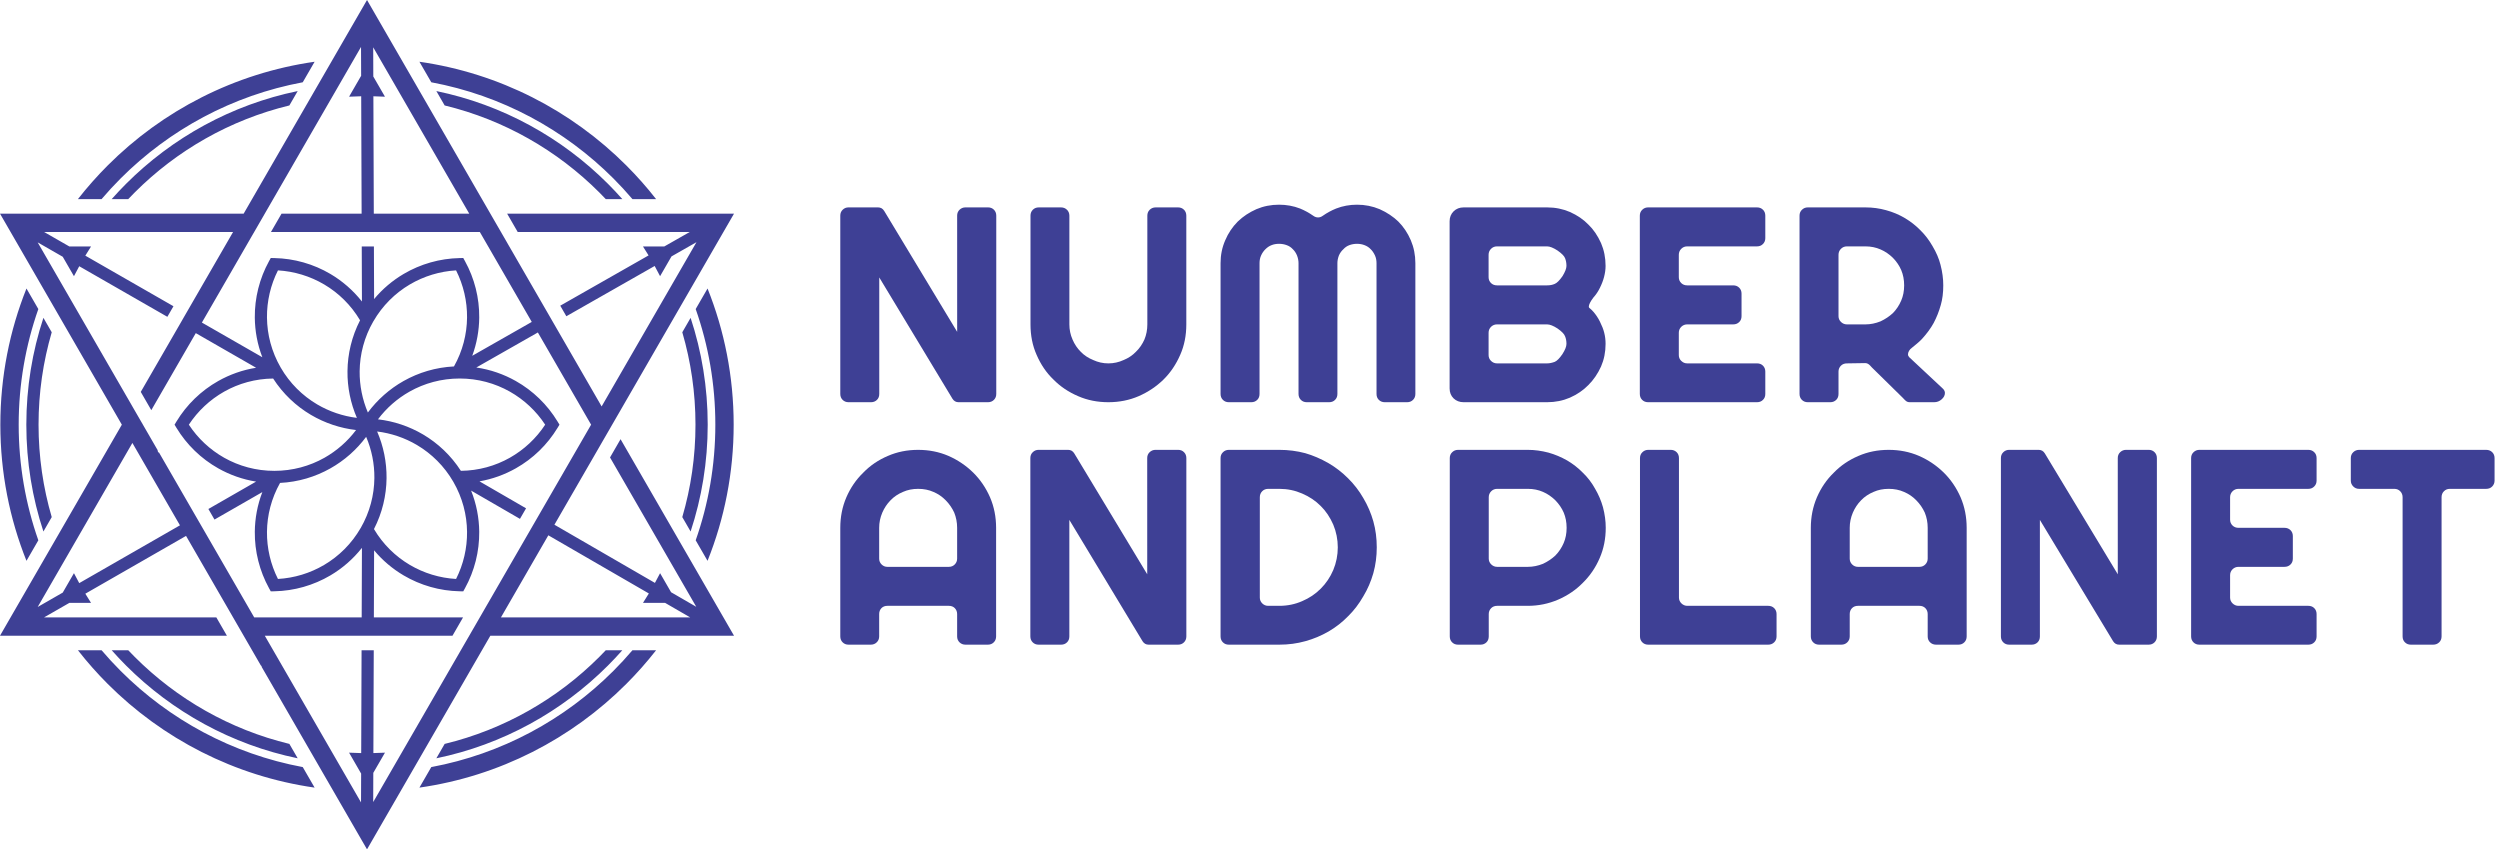 <svg xmlns="http://www.w3.org/2000/svg" width="156" height="53" viewBox="0 0 156 53" fill="none"><path d="M23.336 33.014C23.901 33.967 24.677 34.72 25.57 35.248C26.45 35.768 27.444 36.069 28.459 36.127C28.918 35.217 29.154 34.205 29.144 33.184C29.134 32.124 28.857 31.051 28.289 30.066C27.721 29.084 26.93 28.309 26.016 27.768C25.254 27.318 24.407 27.032 23.533 26.925C23.929 27.841 24.131 28.835 24.121 29.838C24.11 30.914 23.856 32 23.336 33.014ZM28.759 29.38C29.87 29.367 30.911 29.073 31.812 28.564C32.702 28.062 33.46 27.352 34.019 26.5C33.46 25.648 32.702 24.938 31.812 24.436C30.89 23.916 29.824 23.619 28.685 23.619C27.546 23.619 26.479 23.916 25.557 24.436C24.786 24.871 24.114 25.462 23.585 26.166C24.578 26.281 25.54 26.603 26.404 27.113C27.328 27.659 28.141 28.422 28.759 29.38ZM28.328 22.866C28.87 21.9 29.134 20.852 29.144 19.816C29.154 18.794 28.918 17.783 28.459 16.872C27.444 16.931 26.45 17.232 25.57 17.752C24.657 18.292 23.866 19.067 23.298 20.052L23.297 20.051C22.729 21.035 22.453 22.108 22.442 23.167C22.434 24.052 22.61 24.93 22.955 25.741C23.551 24.94 24.31 24.268 25.184 23.775C26.123 23.245 27.191 22.922 28.328 22.866ZM22.468 19.986C21.902 19.033 21.126 18.28 20.233 17.752C19.353 17.232 18.36 16.931 17.344 16.872C16.885 17.783 16.649 18.794 16.659 19.816C16.67 20.876 16.946 21.949 17.515 22.934C18.082 23.916 18.873 24.691 19.787 25.231C20.55 25.682 21.397 25.968 22.27 26.075C21.875 25.159 21.672 24.165 21.683 23.162C21.693 22.086 21.948 21 22.468 19.986ZM20.619 29.225C19.68 29.755 18.612 30.078 17.476 30.134C16.933 31.1 16.67 32.148 16.659 33.184C16.649 34.205 16.885 35.217 17.344 36.127C18.36 36.069 19.353 35.768 20.233 35.248C21.146 34.708 21.938 33.933 22.506 32.948L22.507 32.949C23.075 31.965 23.35 30.892 23.361 29.833C23.37 28.947 23.194 28.07 22.848 27.259C22.253 28.06 21.493 28.732 20.619 29.225ZM4.862 12.425C5.44 11.686 6.061 10.984 6.723 10.322C10.136 6.909 14.622 4.57 19.632 3.853L18.892 5.134C14.497 5.953 10.568 8.095 7.532 11.13C7.117 11.546 6.719 11.978 6.338 12.425H4.862ZM1.652 34.996C0.601 32.37 0.022 29.502 0.022 26.5C0.022 23.498 0.601 20.631 1.652 18.003L2.392 19.285C1.598 21.543 1.166 23.971 1.166 26.5C1.166 29.029 1.598 31.457 2.392 33.715L1.652 34.996ZM19.632 49.147C14.622 48.431 10.136 46.091 6.723 42.678C6.061 42.016 5.44 41.313 4.862 40.575H6.338C6.719 41.022 7.117 41.454 7.532 41.869C10.568 44.905 14.497 47.047 18.892 47.866L19.632 49.147ZM40.941 40.575C40.364 41.313 39.742 42.016 39.08 42.678C35.667 46.091 31.181 48.431 26.172 49.147L26.912 47.866C31.306 47.047 35.236 44.905 38.271 41.869C38.686 41.454 39.085 41.022 39.465 40.575H40.941ZM44.151 18.003C45.203 20.63 45.781 23.498 45.781 26.5C45.781 29.502 45.203 32.37 44.151 34.996L43.411 33.715C44.206 31.457 44.637 29.029 44.637 26.5C44.637 23.971 44.206 21.543 43.411 19.285L44.151 18.003ZM26.172 3.853C31.181 4.57 35.667 6.909 39.08 10.322C39.742 10.984 40.364 11.686 40.941 12.425H39.465C39.085 11.978 38.686 11.546 38.271 11.13C35.236 8.095 31.306 5.953 26.912 5.134L26.172 3.853ZM6.969 12.425C7.259 12.097 7.56 11.777 7.869 11.468C10.745 8.592 14.441 6.536 18.576 5.682L18.057 6.58C14.343 7.48 11.024 9.391 8.409 12.007C8.271 12.144 8.136 12.284 8.002 12.425H6.969ZM2.709 33.166C2.017 31.069 1.643 28.828 1.643 26.5C1.643 24.172 2.017 21.931 2.709 19.834L3.228 20.733C2.693 22.562 2.405 24.498 2.405 26.5C2.405 28.502 2.693 30.438 3.228 32.267L2.709 33.166ZM18.576 47.318C14.441 46.464 10.745 44.408 7.869 41.532C7.56 41.222 7.259 40.903 6.969 40.575H8.002C8.136 40.716 8.271 40.856 8.409 40.993C11.024 43.609 14.343 45.52 18.057 46.42L18.576 47.318ZM38.834 40.575C38.544 40.903 38.244 41.222 37.934 41.532C35.059 44.408 31.363 46.464 27.228 47.318L27.746 46.42C31.46 45.52 34.779 43.609 37.395 40.993C37.532 40.856 37.668 40.716 37.801 40.575H38.834ZM43.094 19.834C43.786 21.931 44.161 24.172 44.161 26.5C44.161 28.828 43.786 31.069 43.094 33.166L42.575 32.267C43.111 30.438 43.398 28.502 43.398 26.5C43.398 24.498 43.111 22.562 42.575 20.733L43.094 19.834ZM27.228 5.682C31.363 6.536 35.059 8.592 37.934 11.468C38.244 11.777 38.544 12.097 38.834 12.425H37.801C37.668 12.284 37.532 12.144 37.395 12.007C34.779 9.391 31.46 7.48 27.746 6.58L27.228 5.682ZM11.229 32.78L8.261 27.639L2.351 37.876L3.915 36.978L4.163 36.548L4.168 36.539L4.191 36.5L4.214 36.459L4.238 36.418L4.262 36.377L4.287 36.334L4.311 36.291L4.337 36.247L4.363 36.202L4.389 36.157L4.615 35.766C4.721 35.975 4.831 36.182 4.944 36.387L11.229 32.78ZM34.216 33.403L31.259 38.525H43.068L41.503 37.62H41.024H41.014H40.968H40.922H40.874H40.826H40.777H40.727H40.677H40.625H40.573H40.122C40.248 37.426 40.37 37.23 40.488 37.032L34.216 33.403ZM37.542 25.361L43.46 15.112L41.902 15.999L41.64 16.452L41.636 16.461L41.612 16.5L41.589 16.541L41.566 16.582L41.541 16.623L41.517 16.666L41.492 16.709L41.467 16.753L41.441 16.798L41.415 16.843L41.189 17.234C41.08 17.02 40.967 16.807 40.851 16.597L35.34 19.734L34.96 19.075L40.471 15.938C40.358 15.751 40.241 15.565 40.122 15.38H40.573H40.575H40.577H40.58H40.583H40.588H40.593H40.599H40.606H40.614H40.623H40.633H40.643H40.654H40.666H40.679H40.692H40.707H40.722H40.738H40.755H40.773H40.791H40.81H40.83H40.852H40.873H40.896H40.919H40.944H40.969H40.995H41.021H41.024H41.451L43.042 14.475H32.304L31.644 13.331H44.816H45.803L45.309 14.187L39.481 24.282L39.364 24.484L38.599 25.81L38.497 25.986L38.2 26.5L37.97 26.899L37.747 27.285L37.661 27.433L37.542 27.639L37.496 27.719L37.416 27.858L37.338 27.993L36.843 28.851L36.779 28.961L36.291 29.806L36.246 29.884L36.203 29.959L36.162 30.03L36.049 30.226L36.015 30.285L35.983 30.341L35.953 30.393L35.924 30.442L35.897 30.489L35.873 30.532L35.776 30.699L35.762 30.723L35.75 30.743L35.725 30.786L35.721 30.794L35.718 30.799L35.717 30.8L34.596 32.743L40.868 36.373C40.978 36.172 41.085 35.97 41.189 35.766L41.415 36.157L41.416 36.158L41.416 36.16L41.418 36.163L41.42 36.166L41.422 36.17L41.425 36.174L41.428 36.18L41.431 36.186L41.435 36.193L41.44 36.2L41.444 36.208L41.449 36.217L41.455 36.227L41.461 36.237L41.468 36.248L41.474 36.26L41.482 36.273L41.489 36.286L41.497 36.3L41.505 36.314L41.514 36.33L41.524 36.346L41.533 36.363L41.544 36.38L41.554 36.398L41.565 36.417L41.576 36.437L41.588 36.457L41.6 36.478L41.613 36.5L41.626 36.523L41.639 36.546L41.64 36.548L41.876 36.956L43.447 37.865L38.066 28.545L38.723 27.405L45.309 38.813L45.803 39.669H44.816H30.598L23.395 52.145L22.902 53L22.408 52.145L16.325 41.609C16.336 41.576 16.319 41.546 16.273 41.518L16.173 41.346L16.075 41.176L14.511 38.467L14.445 38.352L14.078 37.716L14.022 37.62L13.676 37.021L13.633 36.947L13.194 36.186L13.175 36.152L13.14 36.093L13.125 36.067L13.112 36.044L13.081 35.991L13.074 35.978L13.062 35.957L11.609 33.44L5.324 37.047C5.44 37.24 5.559 37.431 5.681 37.62H5.23H5.229H5.227H5.224H5.22H5.216H5.21H5.204H5.197H5.189H5.18H5.171H5.161H5.15H5.138H5.125H5.111H5.097H5.082H5.066H5.049H5.031H5.013H4.993H4.973H4.952H4.93H4.907H4.884H4.86H4.835H4.809H4.782H4.78H4.328L2.75 38.525H13.499L14.159 39.669H0.988H0L0.494 38.813L7.603 26.5L0.494 14.187L0 13.331H0.988H15.205L22.408 0.855L22.902 -1.92026e-06L23.395 0.855L29.106 10.745L29.735 11.836L29.834 12.008L29.931 12.176L30.027 12.341L30.121 12.504L30.213 12.663L30.392 12.973L30.479 13.124L30.564 13.271L30.598 13.331L30.647 13.416L30.729 13.557L30.809 13.696L30.887 13.831L30.964 13.964L31.039 14.094L31.253 14.464L31.259 14.475L31.321 14.582L31.576 15.023L31.635 15.126L31.692 15.226L31.748 15.323L32.048 15.841L32.092 15.917L32.134 15.99L32.285 16.253L32.319 16.311L32.35 16.366L32.409 16.467L32.436 16.513L32.461 16.557L32.484 16.597L32.543 16.7L32.56 16.728L32.574 16.753L32.587 16.776L32.598 16.795L32.629 16.849L34.352 19.833V19.834L34.553 20.182L37.542 25.361ZM12.217 20.787L9.441 25.594L8.784 24.455L11.229 20.22L11.451 19.834V19.833L14.545 14.475H2.75L4.328 15.38H4.78H4.789H4.835H4.882H4.929H4.977H5.026H5.076H5.127H5.178H5.23H5.681C5.559 15.569 5.44 15.76 5.324 15.953L10.824 19.109L10.443 19.769L4.944 16.613C4.831 16.818 4.721 17.025 4.615 17.234L4.389 16.843L4.388 16.842L4.387 16.84L4.385 16.837L4.384 16.834L4.381 16.83L4.379 16.825L4.376 16.82L4.372 16.814L4.368 16.807L4.364 16.8L4.359 16.792L4.354 16.783L4.348 16.773L4.342 16.763L4.336 16.752L4.329 16.74L4.322 16.727L4.314 16.714L4.306 16.7L4.298 16.686L4.289 16.67L4.28 16.654L4.27 16.637L4.26 16.62L4.25 16.602L4.239 16.583L4.227 16.563L4.215 16.543L4.203 16.522L4.191 16.5L4.178 16.477L4.164 16.454L4.163 16.452L3.915 16.022L2.351 15.124L6.673 22.611L6.674 22.612L6.68 22.623L6.685 22.633L6.692 22.645L6.711 22.677L6.722 22.697L6.847 22.912L6.871 22.953L6.923 23.044L6.952 23.094L6.982 23.146L7.014 23.201L7.047 23.258L7.082 23.318L7.118 23.381L7.156 23.447L7.195 23.515L7.236 23.586L7.278 23.659L7.368 23.814L7.415 23.896L7.464 23.98L7.514 24.067L7.566 24.157L7.73 24.441L7.788 24.542L7.847 24.645L7.908 24.75L7.971 24.858L8.035 24.969L8.101 25.083L8.168 25.199L8.236 25.319L8.603 25.954L8.681 26.089L8.76 26.226L8.842 26.367L8.919 26.5L8.924 26.51L9.008 26.656L9.27 27.109L9.36 27.265L9.64 27.75L9.737 27.918L9.835 28.087C9.843 28.186 9.874 28.239 9.928 28.248L12.217 32.213L12.217 32.212L12.438 32.595L15.862 38.525H22.569L22.585 34.186C22.03 34.889 21.361 35.465 20.621 35.903C19.562 36.528 18.355 36.871 17.126 36.896L16.896 36.901L16.785 36.7C16.194 35.624 15.887 34.408 15.9 33.178C15.908 32.348 16.061 31.512 16.37 30.707L13.384 32.421L13.003 31.761L15.98 30.052C15.135 29.916 14.339 29.631 13.619 29.225C12.547 28.621 11.647 27.747 11.011 26.697L10.892 26.5L11.011 26.303C11.647 25.253 12.547 24.379 13.619 23.775C14.339 23.369 15.135 23.084 15.98 22.948L12.217 20.787ZM23.325 13.331H29.281L23.288 2.952L23.294 4.774L23.57 5.252L23.586 5.28L23.611 5.322L23.636 5.366L23.662 5.41L23.688 5.455L23.714 5.501L23.741 5.548L23.768 5.595L23.796 5.643L24.022 6.034C23.782 6.021 23.541 6.012 23.299 6.008L23.325 13.331ZM33.182 20.088L29.941 14.475H23.329H22.569H16.908L17.569 13.331H22.565L22.539 6.007C22.286 6.011 22.033 6.02 21.782 6.034L22.007 5.643L22.008 5.641L22.009 5.639L22.011 5.637L22.013 5.633L22.015 5.629L22.018 5.624L22.021 5.619L22.025 5.612L22.029 5.605L22.034 5.597L22.039 5.588L22.044 5.579L22.05 5.569L22.057 5.558L22.063 5.546L22.07 5.534L22.078 5.52L22.086 5.506L22.095 5.492L22.104 5.476L22.113 5.46L22.123 5.443L22.133 5.425L22.144 5.406L22.155 5.387L22.167 5.367L22.191 5.325L22.204 5.302L22.217 5.279L22.231 5.255L22.233 5.252L22.535 4.73L22.528 2.929L18.28 10.287L18.162 10.493L18.045 10.695L17.596 11.472L17.488 11.659L17.383 11.841L17.279 12.021L17.177 12.198L17.077 12.371L16.979 12.541L16.696 13.031L16.605 13.188L16.523 13.331L16.517 13.342L16.43 13.493L15.863 14.475L15.801 14.581L15.731 14.702L15.663 14.82L15.597 14.935L15.532 15.047L15.47 15.155L15.409 15.261L15.35 15.363L15.238 15.557L15.184 15.649L15.133 15.738L15.084 15.824L15.036 15.907L14.946 16.062L14.904 16.135L14.864 16.205L14.789 16.334L14.754 16.394L14.722 16.451L14.691 16.504L14.635 16.601L14.61 16.645L14.586 16.686L14.565 16.723L14.545 16.757L14.453 16.917L14.452 16.919L12.598 20.128L16.37 22.292C16.061 21.488 15.908 20.652 15.9 19.822C15.887 18.591 16.194 17.376 16.785 16.3L16.896 16.099L17.126 16.104C18.355 16.129 19.562 16.472 20.621 17.097C21.361 17.535 22.03 18.111 22.585 18.814L22.573 15.38H23.332L23.344 18.66C23.872 18.026 24.497 17.502 25.183 17.097C26.241 16.472 27.448 16.129 28.677 16.104L28.907 16.099L29.018 16.3C29.61 17.376 29.916 18.591 29.904 19.822C29.896 20.621 29.753 21.425 29.468 22.202L33.182 20.088ZM23.288 50.048L27.793 42.246C27.8 42.244 27.804 42.238 27.803 42.229L27.914 42.036L28.023 41.847L28.13 41.661L28.442 41.121L28.543 40.947L28.642 40.776L28.738 40.608L29.019 40.122L29.109 39.966L29.197 39.813L29.281 39.669L29.284 39.664L29.368 39.517L29.451 39.373L29.612 39.095L29.69 38.96L29.941 38.525L30.12 38.215L30.185 38.102L30.249 37.991L30.371 37.779L30.43 37.678L30.595 37.392L30.647 37.303L30.697 37.217L30.744 37.133L30.791 37.053L30.835 36.976L30.878 36.902L30.919 36.831L30.959 36.763L30.996 36.697L31.032 36.635L31.066 36.576L31.125 36.474L31.129 36.467L31.158 36.418L31.185 36.37L31.21 36.327L31.234 36.286L31.256 36.248L31.276 36.213L31.294 36.181L31.311 36.153L31.326 36.127L31.338 36.104L31.35 36.085L31.36 36.068L31.367 36.054L31.373 36.044L31.378 36.036L31.381 36.032L31.381 36.03L33.365 32.595L33.609 32.172L36.885 26.5L33.563 20.746L29.722 22.932C30.605 23.061 31.436 23.352 32.185 23.775C33.257 24.379 34.156 25.253 34.792 26.303L34.911 26.5L34.792 26.697C34.156 27.747 33.257 28.621 32.185 29.225C31.492 29.616 30.728 29.895 29.919 30.036L32.826 31.719L32.445 32.377L29.397 30.613C29.73 31.447 29.895 32.316 29.904 33.178C29.916 34.408 29.61 35.624 29.018 36.7L28.907 36.901L28.677 36.896C27.448 36.871 26.241 36.528 25.183 35.903C24.497 35.498 23.872 34.974 23.344 34.34L23.329 38.525H28.895L28.235 39.669H23.325H22.565H16.523L22.528 50.071L22.535 48.27L22.512 48.232L22.233 47.748L22.216 47.718L22.19 47.674L22.164 47.629L22.138 47.583L22.111 47.536L22.083 47.488L22.055 47.44L22.027 47.39L21.998 47.34L21.968 47.289L21.939 47.238L21.782 46.966C22.033 46.98 22.286 46.989 22.539 46.993L22.562 40.575H23.322L23.299 46.992C23.541 46.988 23.782 46.979 24.022 46.966L23.796 47.357L23.795 47.359L23.794 47.36L23.793 47.363L23.791 47.367L23.788 47.371L23.785 47.376L23.782 47.381L23.778 47.388L23.774 47.395L23.77 47.403L23.765 47.411L23.759 47.421L23.753 47.431L23.747 47.442L23.74 47.454L23.733 47.466L23.725 47.48L23.717 47.494L23.709 47.508L23.7 47.524L23.69 47.54L23.68 47.557L23.67 47.575L23.66 47.594L23.648 47.613L23.637 47.633L23.625 47.654L23.612 47.675L23.6 47.697L23.586 47.721L23.573 47.744L23.57 47.748L23.294 48.226L23.288 50.048ZM17.044 23.62C15.933 23.633 14.893 23.927 13.991 24.436C13.101 24.938 12.344 25.648 11.784 26.5C12.344 27.352 13.101 28.062 13.991 28.564C14.913 29.084 15.98 29.381 17.119 29.381C18.258 29.381 19.325 29.084 20.247 28.564C21.017 28.129 21.689 27.538 22.218 26.834C21.226 26.719 20.264 26.397 19.4 25.887C18.475 25.34 17.662 24.578 17.044 23.62Z" fill="#3E4095"></path><path fill-rule="evenodd" clip-rule="evenodd" d="M59.811 25.098C59.65 25.098 59.524 25.025 59.434 24.882L54.866 17.313C54.866 19.736 54.866 22.16 54.866 24.583C54.866 24.733 54.82 24.855 54.723 24.952C54.624 25.048 54.501 25.098 54.355 25.098H52.948C52.799 25.098 52.676 25.048 52.58 24.952C52.483 24.855 52.434 24.733 52.434 24.583V13.455C52.434 13.306 52.483 13.183 52.586 13.086C52.685 12.99 52.805 12.941 52.948 12.941H54.79C54.869 12.941 54.942 12.961 55.01 12.996C55.074 13.034 55.129 13.09 55.176 13.166L59.727 20.707C59.727 18.288 59.726 15.873 59.726 13.455C59.726 13.306 59.776 13.183 59.878 13.086C59.98 12.99 60.103 12.941 60.246 12.941H61.652C61.802 12.941 61.924 12.99 62.021 13.086C62.117 13.183 62.167 13.306 62.167 13.455V24.583C62.167 24.733 62.117 24.855 62.021 24.952C61.924 25.048 61.802 25.098 61.652 25.098H59.811Z" fill="#3E4095"></path><path fill-rule="evenodd" clip-rule="evenodd" d="M74.026 20.242C74.026 20.932 73.901 21.564 73.649 22.134C73.386 22.739 73.038 23.256 72.603 23.683C72.158 24.119 71.641 24.464 71.053 24.721C70.471 24.973 69.84 25.098 69.162 25.098C68.481 25.098 67.852 24.973 67.276 24.721C66.677 24.464 66.162 24.119 65.735 23.683C65.294 23.262 64.943 22.745 64.68 22.134C64.428 21.564 64.303 20.932 64.303 20.242V13.457C64.303 13.308 64.352 13.185 64.449 13.088C64.546 12.992 64.668 12.942 64.817 12.942H66.206C66.355 12.942 66.478 12.992 66.577 13.088C66.677 13.185 66.729 13.308 66.729 13.457V20.242C66.729 20.573 66.794 20.885 66.925 21.184C67.051 21.479 67.221 21.736 67.44 21.952C67.65 22.172 67.91 22.341 68.217 22.467C68.516 22.604 68.828 22.675 69.162 22.675C69.498 22.675 69.814 22.604 70.112 22.467C70.407 22.347 70.664 22.178 70.881 21.952C71.106 21.736 71.281 21.479 71.413 21.184C71.533 20.891 71.594 20.579 71.594 20.242V13.457C71.594 13.308 71.644 13.185 71.743 13.088C71.843 12.992 71.968 12.942 72.114 12.942H73.512C73.661 12.942 73.784 12.992 73.88 13.088C73.977 13.185 74.026 13.308 74.026 13.457V20.242Z" fill="#3E4095"></path><path fill-rule="evenodd" clip-rule="evenodd" d="M86.407 25.098C86.261 25.098 86.138 25.049 86.039 24.952C85.942 24.856 85.895 24.733 85.895 24.584V16.421C85.895 16.243 85.863 16.085 85.799 15.942C85.72 15.775 85.632 15.646 85.536 15.556C85.431 15.442 85.302 15.357 85.15 15.299C85.007 15.243 84.849 15.214 84.679 15.214C84.507 15.214 84.346 15.243 84.197 15.299C84.057 15.351 83.931 15.436 83.823 15.556C83.709 15.658 83.615 15.787 83.548 15.942C83.483 16.111 83.454 16.272 83.454 16.421V24.584C83.454 24.733 83.405 24.856 83.308 24.952C83.212 25.049 83.089 25.098 82.94 25.098H81.542C81.393 25.098 81.27 25.049 81.174 24.952C81.077 24.856 81.028 24.733 81.028 24.584V16.421C81.028 16.272 80.999 16.111 80.934 15.942C80.867 15.781 80.779 15.652 80.677 15.556C80.569 15.436 80.44 15.351 80.294 15.299C80.145 15.243 79.984 15.214 79.812 15.214C79.636 15.214 79.478 15.243 79.341 15.299C79.203 15.351 79.078 15.436 78.958 15.556C78.847 15.664 78.759 15.793 78.692 15.942C78.627 16.085 78.595 16.243 78.595 16.421V24.584C78.595 24.733 78.549 24.856 78.452 24.952C78.353 25.049 78.23 25.098 78.084 25.098H76.677C76.528 25.098 76.406 25.049 76.309 24.952C76.213 24.856 76.163 24.733 76.163 24.584V16.421C76.163 15.906 76.262 15.43 76.455 14.992C76.642 14.55 76.903 14.161 77.236 13.825C77.566 13.506 77.955 13.249 78.399 13.053C78.838 12.866 79.311 12.773 79.812 12.773C80.276 12.773 80.712 12.852 81.124 13.012C81.414 13.132 81.686 13.281 81.937 13.457C82.039 13.533 82.142 13.568 82.247 13.568C82.349 13.568 82.452 13.533 82.554 13.457C82.805 13.281 83.08 13.132 83.375 13.012C83.787 12.852 84.22 12.773 84.679 12.773C85.173 12.773 85.647 12.866 86.091 13.053C86.542 13.255 86.93 13.512 87.255 13.825C87.576 14.147 87.837 14.533 88.035 14.992C88.223 15.436 88.319 15.913 88.319 16.421V24.584C88.319 24.733 88.269 24.856 88.173 24.952C88.076 25.049 87.954 25.098 87.805 25.098H86.407Z" fill="#3E4095"></path><path fill-rule="evenodd" clip-rule="evenodd" d="M100.188 21.458C100.188 21.97 100.092 22.441 99.905 22.871C99.7 23.321 99.437 23.707 99.116 24.025C98.797 24.353 98.411 24.616 97.961 24.815C97.525 25.002 97.052 25.098 96.54 25.098H91.33C91.079 25.098 90.871 25.017 90.704 24.859C90.541 24.698 90.456 24.493 90.456 24.242V13.807C90.456 13.556 90.541 13.351 90.704 13.188C90.871 13.024 91.079 12.942 91.33 12.942H96.54C97.052 12.942 97.525 13.039 97.961 13.226C98.429 13.436 98.814 13.699 99.116 14.015C99.431 14.316 99.695 14.702 99.905 15.17C100.092 15.605 100.188 16.079 100.188 16.593C100.188 16.81 100.156 17.041 100.092 17.287C100.036 17.503 99.949 17.731 99.829 17.971C99.724 18.187 99.589 18.389 99.425 18.57C99.235 18.821 99.142 19.011 99.142 19.137C99.142 19.175 99.157 19.204 99.186 19.222C99.259 19.277 99.341 19.359 99.434 19.462C99.598 19.655 99.732 19.859 99.835 20.07C99.96 20.321 100.051 20.549 100.101 20.754C100.159 20.976 100.188 21.213 100.188 21.458ZM96.54 17.807C96.716 17.807 96.876 17.778 97.019 17.713C97.154 17.658 97.315 17.497 97.499 17.234C97.663 16.965 97.747 16.752 97.747 16.593C97.747 16.415 97.718 16.255 97.66 16.111C97.61 15.977 97.452 15.816 97.189 15.632C96.926 15.462 96.709 15.374 96.54 15.374H93.412C93.263 15.374 93.14 15.427 93.04 15.527C92.941 15.626 92.888 15.749 92.888 15.898V17.295C92.888 17.445 92.941 17.567 93.04 17.664C93.14 17.76 93.263 17.807 93.412 17.807H96.54ZM96.54 22.675C96.686 22.675 96.847 22.642 97.019 22.578C97.16 22.517 97.32 22.353 97.499 22.09C97.663 21.833 97.747 21.622 97.747 21.458C97.747 21.28 97.718 21.122 97.66 20.985C97.61 20.845 97.452 20.681 97.189 20.497C96.926 20.327 96.709 20.242 96.54 20.242H93.412C93.268 20.242 93.146 20.292 93.043 20.391C92.941 20.491 92.888 20.614 92.888 20.763V22.16C92.888 22.303 92.941 22.423 93.043 22.523C93.146 22.622 93.268 22.675 93.412 22.675H96.54Z" fill="#3E4095"></path><path fill-rule="evenodd" clip-rule="evenodd" d="M102.84 25.098C102.691 25.098 102.568 25.049 102.471 24.952C102.375 24.856 102.325 24.733 102.325 24.584V13.457C102.325 13.308 102.375 13.185 102.478 13.088C102.577 12.992 102.697 12.942 102.84 12.942H109.64C109.789 12.942 109.912 12.992 110.009 13.088C110.108 13.185 110.155 13.308 110.155 13.457V14.863C110.155 15.003 110.108 15.126 110.009 15.225C109.912 15.325 109.789 15.374 109.64 15.374H105.281C105.132 15.374 105.009 15.427 104.91 15.527C104.81 15.626 104.758 15.749 104.758 15.898V17.295C104.758 17.445 104.81 17.567 104.91 17.664C105.009 17.76 105.132 17.807 105.281 17.807H108.152C108.304 17.807 108.43 17.857 108.526 17.953C108.626 18.052 108.672 18.175 108.672 18.322V19.728C108.672 19.877 108.626 20 108.526 20.096C108.43 20.192 108.304 20.242 108.152 20.242H105.281C105.138 20.242 105.015 20.292 104.913 20.391C104.81 20.491 104.758 20.614 104.758 20.763V22.16C104.758 22.303 104.81 22.423 104.913 22.523C105.015 22.622 105.138 22.675 105.281 22.675H109.64C109.789 22.675 109.912 22.721 110.009 22.818C110.108 22.917 110.155 23.04 110.155 23.186V24.584C110.155 24.733 110.108 24.856 110.009 24.952C109.912 25.049 109.789 25.098 109.64 25.098H102.84Z" fill="#3E4095"></path><path fill-rule="evenodd" clip-rule="evenodd" d="M112.805 25.098C112.656 25.098 112.534 25.049 112.437 24.952C112.341 24.856 112.291 24.733 112.291 24.584V13.457C112.291 13.308 112.341 13.185 112.443 13.088C112.542 12.992 112.662 12.942 112.805 12.942H116.404C116.855 12.942 117.281 13.001 117.688 13.115C118.112 13.229 118.498 13.393 118.854 13.603C119.22 13.819 119.544 14.073 119.831 14.366C120.126 14.655 120.38 14.989 120.591 15.36C120.825 15.752 120.992 16.14 121.088 16.523C121.202 16.959 121.26 17.386 121.26 17.807C121.26 18.272 121.208 18.678 121.105 19.032C120.992 19.438 120.842 19.812 120.661 20.154C120.477 20.488 120.234 20.818 119.933 21.149C119.831 21.257 119.711 21.368 119.573 21.479C119.436 21.59 119.348 21.663 119.307 21.698C119.231 21.748 119.173 21.812 119.126 21.891C119.082 21.967 119.059 22.04 119.059 22.108C119.059 22.178 119.085 22.236 119.135 22.289L121.252 24.268C121.325 24.347 121.363 24.432 121.363 24.522C121.363 24.666 121.296 24.797 121.161 24.917C121.026 25.037 120.871 25.098 120.693 25.098H119.152C119.085 25.098 119.027 25.081 118.977 25.052C118.927 25.019 118.881 24.979 118.837 24.932C118.79 24.882 118.755 24.847 118.734 24.824L116.805 22.929C116.787 22.915 116.755 22.877 116.703 22.818C116.653 22.762 116.6 22.721 116.548 22.695C116.498 22.669 116.442 22.657 116.387 22.657L115.247 22.675C115.097 22.675 114.975 22.721 114.875 22.818C114.776 22.917 114.723 23.04 114.723 23.186V24.584C114.723 24.733 114.676 24.856 114.58 24.952C114.481 25.049 114.358 25.098 114.212 25.098H112.805ZM114.723 19.728C114.723 19.871 114.776 19.991 114.878 20.09C114.981 20.19 115.103 20.242 115.247 20.242H116.404C116.717 20.242 117.033 20.178 117.346 20.052C117.638 19.915 117.892 19.745 118.117 19.538C118.34 19.31 118.512 19.047 118.638 18.751C118.758 18.471 118.819 18.158 118.819 17.807C118.819 17.459 118.758 17.143 118.638 16.857C118.518 16.579 118.346 16.322 118.117 16.088C117.884 15.86 117.626 15.684 117.346 15.565C117.059 15.439 116.746 15.374 116.404 15.374H115.247C115.097 15.374 114.975 15.427 114.875 15.527C114.776 15.626 114.723 15.749 114.723 15.898V19.728Z" fill="#3E4095"></path><path fill-rule="evenodd" clip-rule="evenodd" d="M60.245 40.227C60.099 40.227 59.973 40.178 59.874 40.081C59.775 39.985 59.725 39.862 59.725 39.713V38.316C59.725 38.169 59.675 38.047 59.579 37.947C59.482 37.85 59.359 37.804 59.21 37.804H55.371C55.223 37.804 55.1 37.85 55.003 37.947C54.907 38.047 54.86 38.169 54.86 38.316V39.713C54.86 39.862 54.807 39.985 54.708 40.081C54.609 40.178 54.486 40.227 54.337 40.227H52.948C52.799 40.227 52.676 40.178 52.58 40.081C52.483 39.985 52.434 39.862 52.434 39.713V32.936C52.434 32.258 52.559 31.623 52.811 31.036C53.068 30.442 53.419 29.928 53.866 29.495C54.299 29.048 54.813 28.7 55.407 28.448C55.983 28.197 56.611 28.071 57.292 28.071C57.971 28.071 58.602 28.197 59.184 28.448C59.76 28.7 60.277 29.048 60.733 29.495C61.175 29.934 61.523 30.448 61.78 31.036C62.032 31.623 62.157 32.258 62.157 32.936V39.713C62.157 39.862 62.108 39.985 62.011 40.081C61.915 40.178 61.792 40.227 61.643 40.227H60.245ZM59.725 32.936C59.725 32.6 59.663 32.284 59.544 31.986C59.412 31.702 59.237 31.445 59.011 31.217C58.789 30.989 58.532 30.814 58.242 30.694C57.962 30.568 57.646 30.504 57.292 30.504C56.941 30.504 56.629 30.568 56.348 30.694C56.047 30.819 55.787 30.992 55.571 31.217C55.351 31.439 55.182 31.697 55.056 31.986C54.924 32.296 54.86 32.611 54.86 32.936V34.857C54.86 35 54.91 35.12 55.009 35.219C55.109 35.319 55.228 35.371 55.371 35.371H59.21C59.359 35.371 59.482 35.319 59.579 35.219C59.675 35.12 59.725 35 59.725 34.857V32.936Z" fill="#3E4095"></path><path fill-rule="evenodd" clip-rule="evenodd" d="M85.91 34.155C85.91 34.708 85.84 35.246 85.697 35.763C85.548 36.284 85.34 36.766 85.071 37.21C84.802 37.681 84.489 38.09 84.129 38.444C83.77 38.816 83.361 39.137 82.905 39.403C82.448 39.666 81.963 39.871 81.449 40.011C80.94 40.154 80.402 40.227 79.829 40.227H76.677C76.528 40.227 76.406 40.178 76.309 40.081C76.213 39.985 76.163 39.862 76.163 39.713V28.586C76.163 28.437 76.213 28.314 76.315 28.218C76.414 28.121 76.534 28.071 76.677 28.071H79.829C80.396 28.071 80.934 28.142 81.449 28.279C81.928 28.416 82.413 28.624 82.905 28.905C83.349 29.165 83.758 29.483 84.129 29.855C84.501 30.226 84.814 30.632 85.071 31.08C85.346 31.541 85.553 32.027 85.697 32.536C85.84 33.05 85.91 33.588 85.91 34.155ZM83.478 34.155C83.478 33.664 83.384 33.19 83.197 32.74C82.995 32.278 82.735 31.89 82.416 31.577C82.092 31.249 81.703 30.989 81.253 30.796C80.811 30.603 80.338 30.504 79.829 30.504H79.136C78.981 30.504 78.856 30.556 78.759 30.656C78.663 30.755 78.613 30.878 78.613 31.027V37.289C78.613 37.432 78.663 37.552 78.765 37.652C78.864 37.751 78.987 37.804 79.136 37.804H79.829C80.344 37.804 80.817 37.704 81.253 37.512C81.691 37.327 82.08 37.07 82.416 36.731C82.747 36.401 83.007 36.012 83.197 35.567C83.384 35.117 83.478 34.643 83.478 34.155Z" fill="#3E4095"></path><path fill-rule="evenodd" clip-rule="evenodd" d="M71.671 40.227C71.51 40.227 71.384 40.154 71.294 40.011L66.727 32.442C66.727 34.866 66.727 37.289 66.727 39.713C66.727 39.862 66.68 39.984 66.583 40.081C66.484 40.178 66.361 40.227 66.215 40.227H64.808C64.659 40.227 64.536 40.178 64.44 40.081C64.343 39.984 64.294 39.862 64.294 39.713V28.584C64.294 28.435 64.343 28.312 64.446 28.216C64.545 28.119 64.665 28.07 64.808 28.07H66.65C66.729 28.07 66.802 28.09 66.87 28.125C66.934 28.163 66.99 28.219 67.036 28.295L71.587 35.836C71.587 33.418 71.586 31.003 71.586 28.584C71.586 28.435 71.636 28.312 71.738 28.216C71.841 28.119 71.963 28.07 72.106 28.07H73.513C73.662 28.07 73.785 28.119 73.881 28.216C73.978 28.312 74.028 28.435 74.028 28.584V39.713C74.028 39.862 73.978 39.984 73.881 40.081C73.785 40.178 73.662 40.227 73.513 40.227H71.671Z" fill="#3E4095"></path><path fill-rule="evenodd" clip-rule="evenodd" d="M90.98 40.227C90.831 40.227 90.708 40.178 90.612 40.081C90.515 39.985 90.466 39.862 90.466 39.713V28.586C90.466 28.437 90.515 28.314 90.618 28.218C90.717 28.121 90.837 28.071 90.98 28.071H95.339C95.763 28.071 96.19 28.13 96.626 28.244C97.032 28.358 97.418 28.522 97.789 28.732C98.154 28.948 98.482 29.203 98.766 29.495C99.07 29.784 99.324 30.118 99.529 30.489C99.745 30.855 99.912 31.241 100.026 31.653C100.14 32.088 100.198 32.515 100.198 32.936C100.198 33.617 100.072 34.246 99.821 34.822C99.57 35.409 99.219 35.927 98.766 36.371C98.333 36.813 97.818 37.161 97.225 37.418C96.626 37.675 95.997 37.804 95.339 37.804H93.421C93.272 37.804 93.149 37.85 93.05 37.947C92.951 38.047 92.898 38.169 92.898 38.316V39.713C92.898 39.862 92.851 39.985 92.755 40.081C92.655 40.178 92.533 40.227 92.386 40.227H90.98ZM92.898 34.857C92.898 35 92.951 35.12 93.053 35.219C93.155 35.319 93.278 35.371 93.421 35.371H95.339C95.655 35.371 95.968 35.307 96.284 35.181C96.573 35.044 96.83 34.874 97.052 34.667C97.275 34.439 97.45 34.176 97.576 33.88C97.696 33.6 97.757 33.287 97.757 32.936C97.757 32.588 97.696 32.272 97.576 31.986C97.456 31.708 97.28 31.451 97.052 31.217C96.819 30.989 96.561 30.814 96.284 30.694C95.997 30.568 95.684 30.504 95.339 30.504H93.421C93.272 30.504 93.149 30.556 93.05 30.656C92.951 30.755 92.898 30.878 92.898 31.027V34.857Z" fill="#3E4095"></path><path fill-rule="evenodd" clip-rule="evenodd" d="M102.849 40.227C102.7 40.227 102.578 40.178 102.481 40.081C102.384 39.985 102.335 39.862 102.335 39.713V28.586C102.335 28.437 102.384 28.314 102.487 28.218C102.586 28.121 102.706 28.071 102.849 28.071H104.256C104.402 28.071 104.524 28.121 104.624 28.218C104.72 28.314 104.767 28.437 104.767 28.586V37.289C104.767 37.432 104.82 37.552 104.922 37.652C105.024 37.751 105.147 37.804 105.291 37.804H110.337C110.486 37.804 110.609 37.85 110.708 37.947C110.807 38.047 110.857 38.169 110.857 38.316V39.713C110.857 39.862 110.807 39.985 110.708 40.081C110.609 40.178 110.486 40.227 110.337 40.227H102.849Z" fill="#3E4095"></path><path fill-rule="evenodd" clip-rule="evenodd" d="M120.808 40.227C120.662 40.227 120.536 40.178 120.437 40.081C120.338 39.985 120.288 39.862 120.288 39.713V38.316C120.288 38.169 120.238 38.047 120.142 37.947C120.045 37.85 119.922 37.804 119.773 37.804H115.935C115.786 37.804 115.663 37.85 115.566 37.947C115.47 38.047 115.423 38.169 115.423 38.316V39.713C115.423 39.862 115.37 39.985 115.271 40.081C115.172 40.178 115.049 40.227 114.9 40.227H113.511C113.362 40.227 113.239 40.178 113.143 40.081C113.046 39.985 112.996 39.862 112.996 39.713V32.936C112.996 32.258 113.122 31.623 113.374 31.036C113.631 30.442 113.982 29.928 114.429 29.495C114.862 29.048 115.376 28.7 115.97 28.448C116.546 28.197 117.174 28.071 117.855 28.071C118.534 28.071 119.165 28.197 119.747 28.448C120.323 28.7 120.84 29.048 121.296 29.495C121.738 29.934 122.086 30.448 122.343 31.036C122.594 31.623 122.72 32.258 122.72 32.936V39.713C122.72 39.862 122.671 39.985 122.574 40.081C122.478 40.178 122.355 40.227 122.206 40.227H120.808ZM120.288 32.936C120.288 32.6 120.227 32.284 120.106 31.986C119.975 31.702 119.8 31.445 119.574 31.217C119.352 30.989 119.095 30.814 118.806 30.694C118.525 30.568 118.209 30.504 117.855 30.504C117.504 30.504 117.192 30.568 116.911 30.694C116.61 30.819 116.35 30.992 116.133 31.217C115.914 31.439 115.745 31.697 115.619 31.986C115.487 32.296 115.423 32.611 115.423 32.936V34.857C115.423 35 115.473 35.12 115.572 35.219C115.672 35.319 115.791 35.371 115.935 35.371H119.773C119.922 35.371 120.045 35.319 120.142 35.219C120.238 35.12 120.288 35 120.288 34.857V32.936Z" fill="#3E4095"></path><path fill-rule="evenodd" clip-rule="evenodd" d="M137.24 40.227C137.091 40.227 136.968 40.178 136.872 40.081C136.775 39.985 136.726 39.862 136.726 39.713V28.586C136.726 28.437 136.775 28.314 136.878 28.218C136.977 28.121 137.097 28.071 137.24 28.071H144.041C144.189 28.071 144.312 28.121 144.409 28.218C144.508 28.314 144.555 28.437 144.555 28.586V29.992C144.555 30.132 144.508 30.255 144.409 30.354C144.312 30.454 144.189 30.504 144.041 30.504H139.681C139.532 30.504 139.409 30.556 139.31 30.656C139.211 30.755 139.158 30.878 139.158 31.027V32.424C139.158 32.574 139.211 32.697 139.31 32.793C139.409 32.889 139.532 32.936 139.681 32.936H142.552C142.704 32.936 142.83 32.986 142.927 33.082C143.026 33.182 143.073 33.305 143.073 33.45V34.857C143.073 35.006 143.026 35.129 142.927 35.225C142.83 35.322 142.704 35.371 142.552 35.371H139.681C139.538 35.371 139.415 35.421 139.313 35.52C139.211 35.62 139.158 35.743 139.158 35.892V37.289C139.158 37.432 139.211 37.552 139.313 37.652C139.415 37.751 139.538 37.804 139.681 37.804H144.041C144.189 37.804 144.312 37.85 144.409 37.947C144.508 38.047 144.555 38.169 144.555 38.316V39.713C144.555 39.862 144.508 39.985 144.409 40.081C144.312 40.178 144.189 40.227 144.041 40.227H137.24Z" fill="#3E4095"></path><path fill-rule="evenodd" clip-rule="evenodd" d="M150.436 40.227C150.287 40.227 150.165 40.178 150.068 40.081C149.969 39.985 149.922 39.862 149.922 39.713V31.027C149.922 30.878 149.872 30.755 149.776 30.656C149.679 30.556 149.556 30.504 149.407 30.504H147.206C147.063 30.504 146.943 30.454 146.843 30.354C146.741 30.255 146.691 30.132 146.691 29.992V28.586C146.691 28.437 146.741 28.314 146.843 28.218C146.943 28.121 147.063 28.071 147.206 28.071H155.138C155.292 28.071 155.418 28.121 155.515 28.218C155.611 28.314 155.661 28.437 155.661 28.586V29.992C155.661 30.132 155.611 30.255 155.515 30.354C155.418 30.454 155.292 30.504 155.138 30.504H152.869C152.72 30.504 152.597 30.556 152.5 30.656C152.401 30.755 152.354 30.878 152.354 31.027V39.713C152.354 39.862 152.305 39.985 152.205 40.081C152.103 40.178 151.98 40.227 151.831 40.227H150.436Z" fill="#3E4095"></path><path fill-rule="evenodd" clip-rule="evenodd" d="M132.234 40.227C132.073 40.227 131.947 40.154 131.857 40.011L127.289 32.442C127.289 34.865 127.289 37.289 127.289 39.713C127.289 39.862 127.243 39.984 127.146 40.081C127.047 40.178 126.924 40.227 126.778 40.227H125.371C125.222 40.227 125.099 40.178 125.003 40.081C124.906 39.984 124.857 39.862 124.857 39.713V28.584C124.857 28.435 124.906 28.312 125.009 28.216C125.108 28.119 125.228 28.07 125.371 28.07H127.213C127.292 28.07 127.365 28.09 127.433 28.125C127.497 28.163 127.552 28.219 127.599 28.295L132.15 35.836C132.15 33.418 132.149 31.002 132.149 28.584C132.149 28.435 132.199 28.312 132.301 28.216C132.403 28.119 132.526 28.07 132.669 28.07H134.075C134.225 28.07 134.347 28.119 134.444 28.216C134.54 28.312 134.59 28.435 134.59 28.584V39.713C134.59 39.862 134.54 39.984 134.444 40.081C134.347 40.178 134.225 40.227 134.075 40.227H132.234Z" fill="#3E4095"></path></svg>